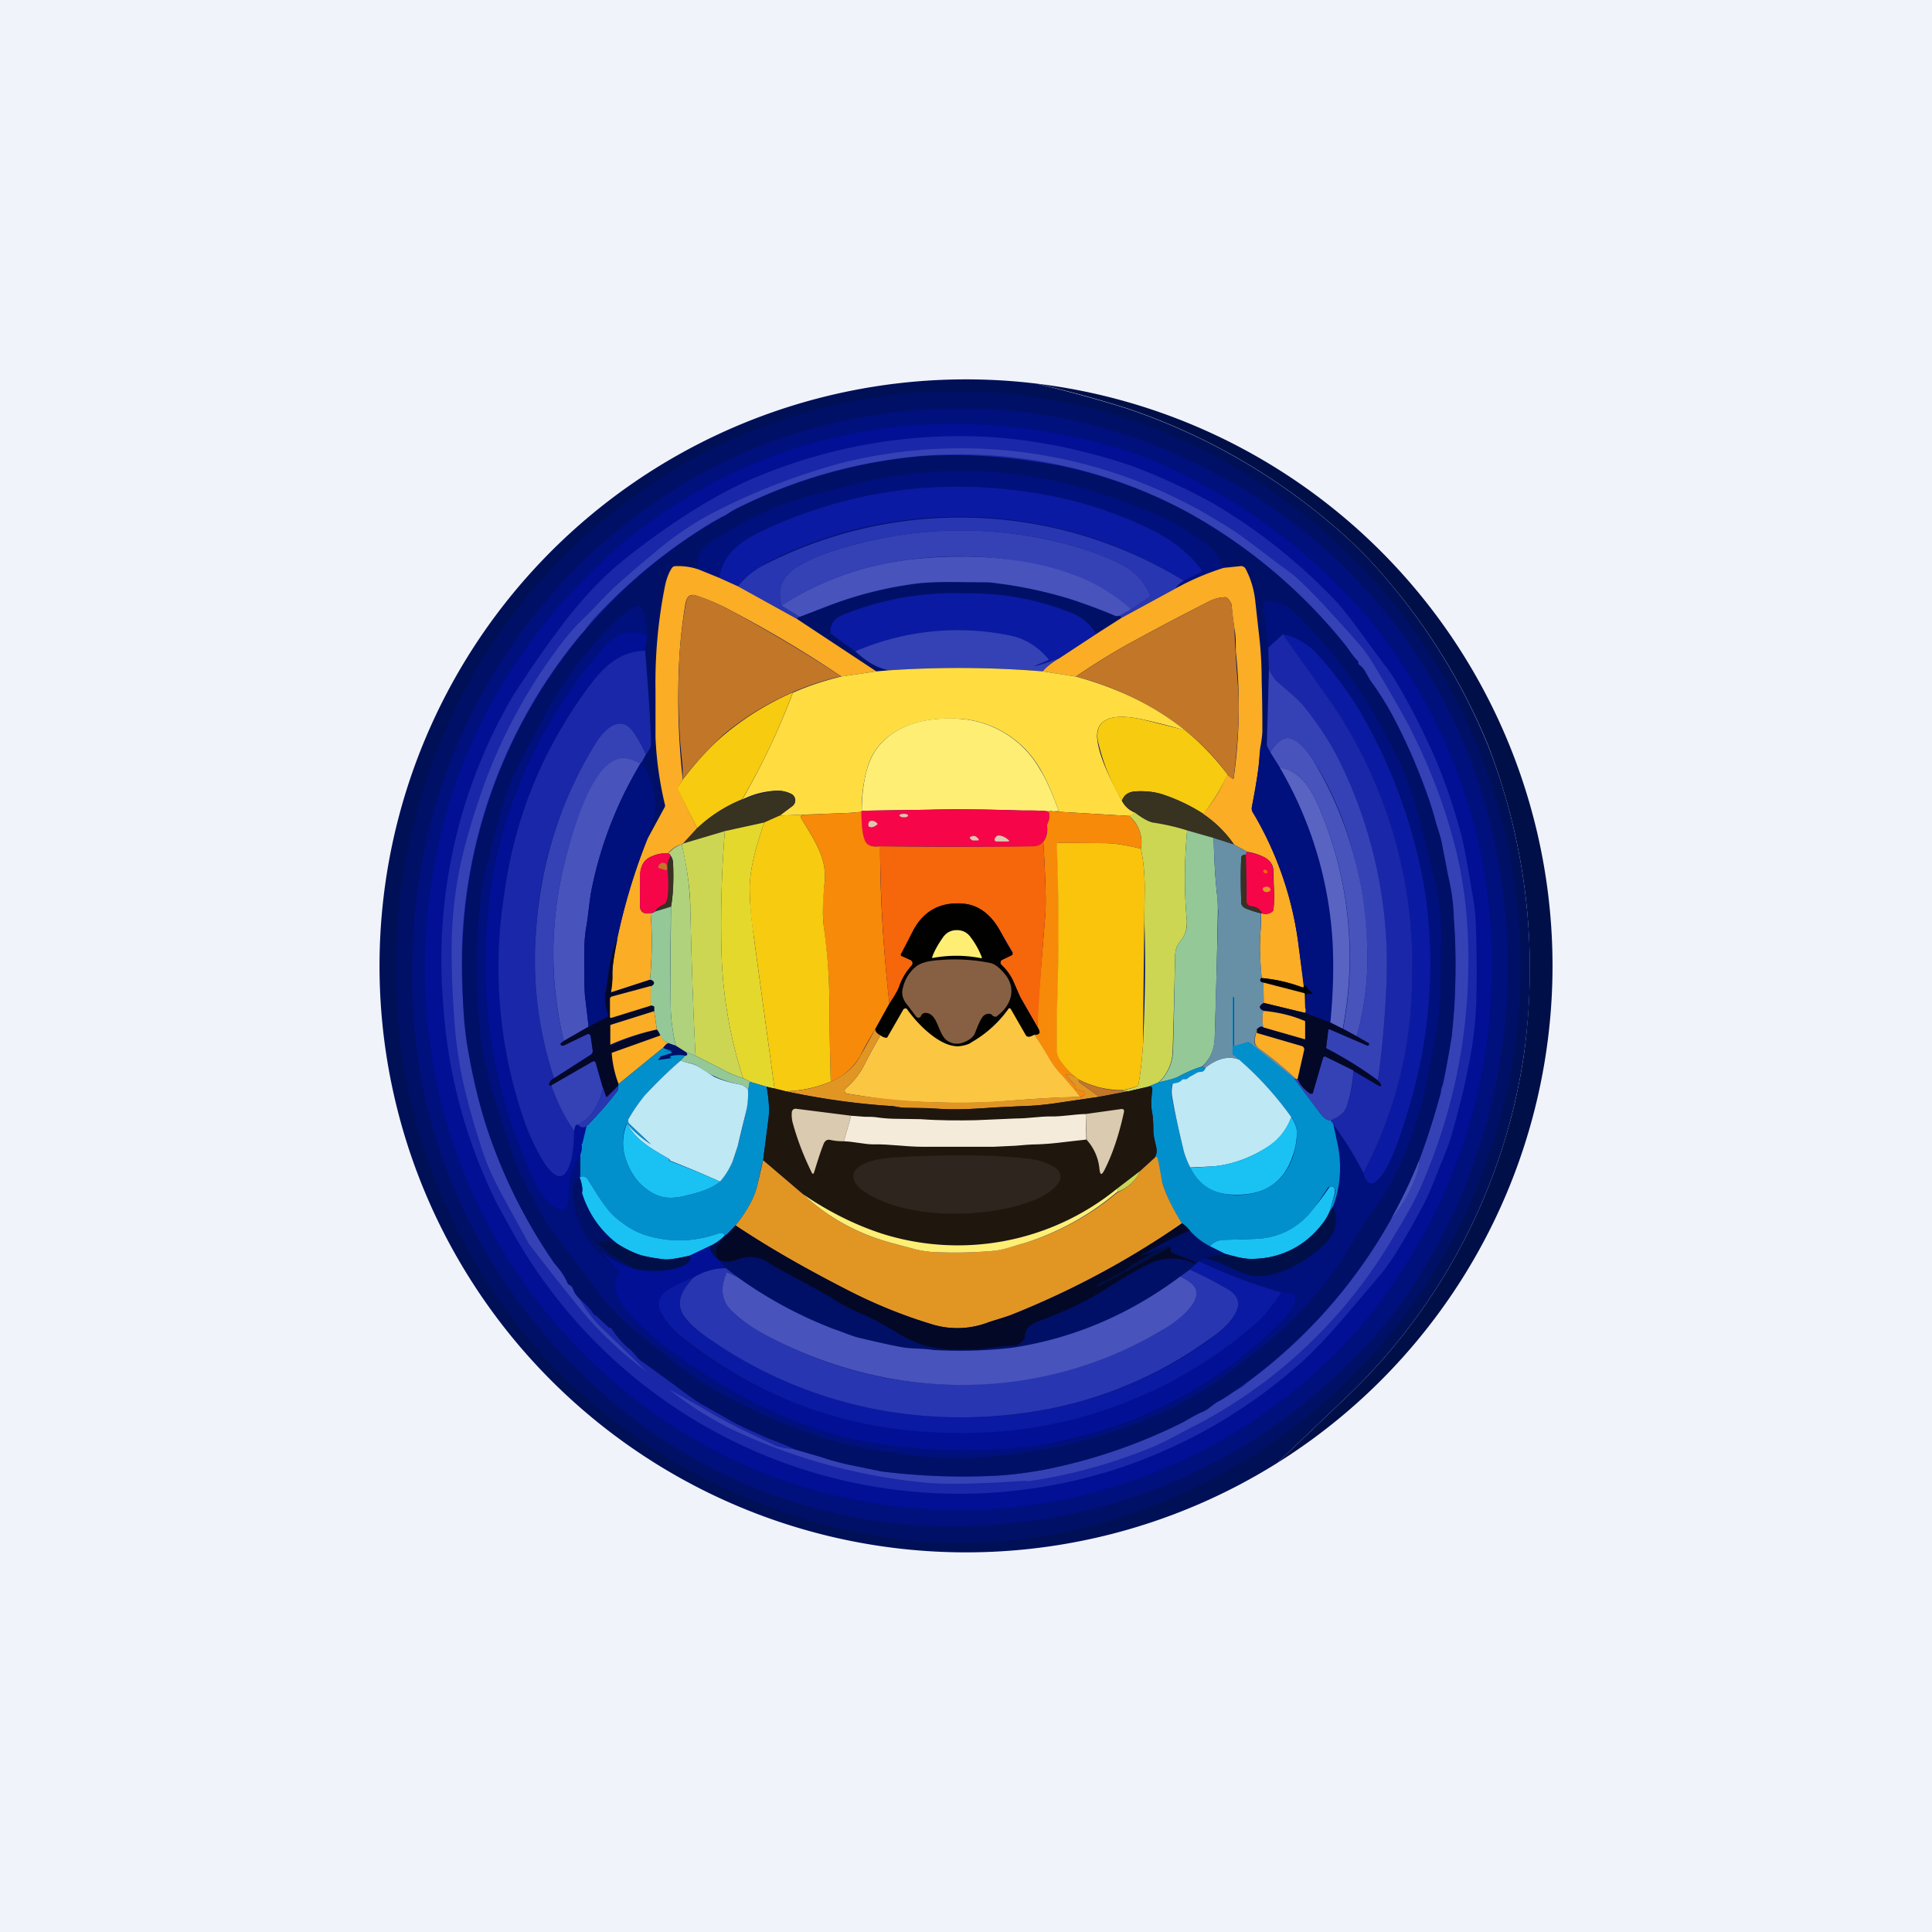 <!-- by TradingView --><svg width="56" height="56" viewBox="0 0 56 56" xmlns="http://www.w3.org/2000/svg"><path fill="#F0F3FA" d="M0 0h56v56H0z"/><path d="M30.05 11.12c1.02.25 1.88.49 2.58.71a18.03 18.03 0 0 1 6.78 4.1 17.76 17.76 0 0 1 3.73 5.7 17.9 17.9 0 0 1 1.04 8.88 17.17 17.17 0 0 1-5.23 10.06l-1.92 1.83a17 17 0 1 1-6.98-31.28Z" fill="#001057"/><path d="m37.03 42.4 1.92-1.83a17.17 17.17 0 0 0 5.23-10.06c.4-3.05.06-6.01-1.04-8.89a17.76 17.76 0 0 0-3.74-5.7 18.03 18.03 0 0 0-6.78-4.1 35.8 35.8 0 0 0-2.57-.7 17 17 0 0 1 6.98 31.28Z" fill="#000F47"/><path d="M14.47 37.7a16.95 16.95 0 0 1-2.12-15.05 16.16 16.16 0 0 1 3.63-6.15 16.08 16.08 0 0 1 10.75-5.13c4.1-.2 7.78.97 11.03 3.52a16.23 16.23 0 0 1 4.76 6.04 16.89 16.89 0 0 1-3.47 19.1 16.64 16.64 0 0 1-6.75 4 14.8 14.8 0 0 1-8.15.22 17.02 17.02 0 0 1-7.13-3.7c-.92-.8-1.77-1.75-2.55-2.85Z" fill="#001067"/><path d="M38.96 39.65a15.99 15.99 0 0 1-10.24 4.55A15.2 15.2 0 0 1 17.05 40a15.99 15.99 0 0 1-4.77-8.35 17.32 17.32 0 0 1-.31-4.27 16.29 16.29 0 0 1 7.99-13.45 15.47 15.47 0 0 1 7.16-2.07c2.77-.13 5.39.45 7.87 1.74a15.69 15.69 0 0 1 7.54 8.17 17.17 17.17 0 0 1 1.04 8.39c-.33 2.6-1.22 5-2.67 7.2a13.8 13.8 0 0 1-1.94 2.3Z" fill="#00107D"/><path d="M38.97 38.97a15.56 15.56 0 0 1-9.66 4.73c-2.45.23-4.82-.1-7.12-.97a15.77 15.77 0 0 1-9.53-11.3c-.58-2.84-.43-5.66.45-8.45a15.98 15.98 0 0 1 3.92-6.3 14.84 14.84 0 0 1 8.7-4.28 16.5 16.5 0 0 1 7.3.79 16.77 16.77 0 0 1 6.64 4.74 15.74 15.74 0 0 1 3.56 10.69 16.05 16.05 0 0 1-4.26 10.35Z" fill="#011095"/><path d="M40.16 19.3c.15.21.28.4.39.6.35.6.69 1.27 1.02 2.01A16 16 0 0 1 42.3 24c.18.62.27 1.32.4 2.03.04.24.07.51.08.82.04 1.27.03 2.21-.03 2.83-.07.78-.28 1.82-.64 3.1-.07.26-.18.57-.33.92-.18.45-.32.83-.51 1.2-.46.87-.83 1.48-1.1 1.85-.1.14-.5.6-1.18 1.4-.44.52-.83.93-1.17 1.25a15.05 15.05 0 0 1-5.46 3.18 14.84 14.84 0 0 1-17.56-6.97l-.41-.75a15.23 15.23 0 0 1-1.55-5.84 15.15 15.15 0 0 1 2.01-8.82c.52-.81 1.02-1.53 1.5-2.16.59-.76 1.2-1.4 1.84-1.9.76-.6 1.55-1.15 2.37-1.63.53-.3 1.04-.56 1.53-.75a15.26 15.26 0 0 1 6.5-1.1c1.37.08 2.8.36 4.26.86a18.27 18.27 0 0 1 2.26 1.04c1.34.78 2.54 1.74 3.61 2.86.18.19.52.63 1.01 1.31l.42.57Z" fill="#1927A8"/><path d="M29.1 42.96c-.9.05-1.6.06-2.11.03a16.84 16.84 0 0 1-5.8-1.57 10 10 0 0 1-1.76-1.12h.02l1.06.6c.63.38 1.25.66 1.92.98.1.05.3.1.6.13l.76.22c.29.1.55.16.78.21l.98.21a19.1 19.1 0 0 0 3.4.12c.45-.03.87-.09 1.26-.16a15.76 15.76 0 0 0 4.1-1.4c.2-.12.39-.22.55-.29.2-.08.32-.25.52-.34a2 2 0 0 0 .26-.15c.14-.1.23-.15.27-.17a.8.8 0 0 0 .22-.16l.23-.18a14.83 14.83 0 0 0 3.98-4.61c.33-.38.57-.82.74-1.32.03-.07.05-.2.06-.37a20.76 20.76 0 0 0 .72-2.33 25.87 25.87 0 0 0 .25-1.61l.04-.36a20.03 20.03 0 0 0-.06-3.2c0-.16-.05-.4-.11-.71l-.18-.92c-.05-.29-.16-.54-.23-.81-.05-.2-.1-.41-.18-.61-.3-.85-.66-1.65-1.07-2.41a7.8 7.8 0 0 0-.59-.92 3.29 3.29 0 0 1-.14-.24.61.61 0 0 0-.18-.22.08.08 0 0 1-.04-.07l-.01-.05c-.07-.06-.18-.2-.33-.42A15.45 15.45 0 0 0 34.7 15a13.84 13.84 0 0 0-7.95-1.79 14.77 14.77 0 0 0-5.43 1.54c-.15.08-.25.17-.39.23l-.3.16c-1.2.73-2.28 1.6-3.24 2.6a3.88 3.88 0 0 0-.48.58l-.06.05A14.88 14.88 0 0 0 13.42 29a15.44 15.44 0 0 0 2.63 7.6l.2.24c.07.1.14.22.2.35a.1.1 0 0 0 .06.06c.04.02.07.05.09.1l.06.13.15.18c.16.3.35.54.55.75l1.4 1.36c-.71-.53-1.33-1.1-1.85-1.72-.44-.53-.97-1.2-1.58-2l-.66-1.2c-.28-.5-.47-.91-.6-1.24-.23-.67-.45-1.4-.64-2.21-.11-.51-.2-1.07-.25-1.69-.06-.77-.09-1.49-.09-2.15 0-.93.1-1.84.31-2.73.14-.6.35-1.28.62-2.05a15.46 15.46 0 0 1 2.12-3.95c.24-.33.48-.62.73-.86.35-.33.64-.68 1.06-1.06.35-.31.77-.67 1.27-1.08.46-.37.92-.67 1.38-.92 1.26-.66 2.42-1.1 3.77-1.48a14.25 14.25 0 0 1 11 1.7c.67.38 1.27.91 1.96 1.4.2.14.44.36.73.66.36.37.8.85 1.32 1.44.17.19.3.38.42.57.57.95.94 1.6 1.12 1.96.5.99.91 2.03 1.21 3.13.32 1.16.47 2.4.45 3.71-.02 2.27-.5 4.43-1.42 6.5-.22.47-.47.89-.78 1.4a14.32 14.32 0 0 1-5.6 5.36c-.43.21-.8.44-1.3.66a15.13 15.13 0 0 1-3.69 1.02v-.02h-.01l-.67.04Z" fill="#3542B6"/><path d="M41.14 33.62a14.83 14.83 0 0 1-5.76 6.97c-.2.08-.32.25-.52.33-.16.07-.34.17-.54.29a15.76 15.76 0 0 1-4.1 1.4c-.4.07-.82.13-1.27.16a19.1 19.1 0 0 1-3.4-.12l-.98-.2a7.64 7.64 0 0 1-.78-.22l-.76-.22a5.86 5.86 0 0 0-.41-.18l-.41-.16-.6-.27a6.8 6.8 0 0 1-.57-.3l-.58-.33c-.2-.1-.38-.23-.57-.37a133.13 133.13 0 0 0-1.23-.9.66.66 0 0 1-.2-.17 1.6 1.6 0 0 0-.18-.2 2.34 2.34 0 0 1-.55-.62l-.02-.02h-.05l-.4-.37v.01a.02.02 0 0 1-.02 0 2.73 2.73 0 0 0-.43-.47 1.1 1.1 0 0 1-.15-.18l-.06-.14a.18.18 0 0 0-.1-.1.1.1 0 0 1-.05-.05 1.53 1.53 0 0 0-.2-.35l-.2-.25a15.29 15.29 0 0 1-1.88-3.72c-.25-.73-.45-1.54-.61-2.46-.07-.41-.12-.88-.14-1.41a24 24 0 0 1-.02-1.43 14.88 14.88 0 0 1 7.52-12.58c.14-.06.24-.15.4-.23a14.77 14.77 0 0 1 5.42-1.54 15.03 15.03 0 0 1 3 .12l.48.07.47.08c1.46.31 2.8.82 4 1.51a15.45 15.45 0 0 1 4.34 3.74c.15.22.26.36.33.42l.01.05c0 .03.01.05.04.07.06.04.12.1.18.22l.14.24c.21.28.4.59.59.92a16.88 16.88 0 0 1 1.26 3.02c.06.27.17.52.22.8l.18.93a5.61 5.61 0 0 1 .16 1.18l.03.47a20 20 0 0 1-.09 2.98 25.87 25.87 0 0 1-.27 1.43c-.02.02-.04.06-.04.1l-.01.11c-.18.66-.38 1.3-.62 1.94Z" fill="#001067"/><path d="M35.47 16.46a7.7 7.7 0 0 0-1.4.6c.06-.1.15-.18.25-.23l.5-.25c.03-.01.03-.03.02-.05-.36-.47-.8-.83-1.32-1.1-1.1-.56-2.26-.94-3.51-1.14a13.32 13.32 0 0 0-7.84 1.06c-.63.29-1.2.65-1.32 1.4l-.6-.24c-.17-.6.37-.82.79-1.07a8.8 8.8 0 0 1 2.42-1.07 92.2 92.2 0 0 0 1.43-.37 12.84 12.84 0 0 1 6.34.1c.84.23 1.67.53 2.49.9.27.12.65.35 1.12.67.3.2.52.47.63.79Z" fill="#00107D"/><path d="M34.32 16.83a12.41 12.41 0 0 0-10.6-1.16c-.65.23-1.2.48-1.68.75a2.5 2.5 0 0 0-.66.57l-.53-.24c.11-.75.7-1.11 1.32-1.4 2.5-1.15 5.11-1.5 7.84-1.06 1.25.2 2.42.58 3.51 1.14.52.27.96.63 1.32 1.1.01.02.01.04-.01.05l-.51.25Z" fill="#0B1AA3"/><path d="M34.32 16.83a.65.65 0 0 0-.25.23l-1.58.86v-.04c0-.01 0-.02-.02-.03h-.03l.34-.2.54-.35c.02-.01.03-.03.01-.06-.17-.4-.46-.7-.86-.9a9.35 9.35 0 0 0-2.27-.73 11.91 11.91 0 0 0-6.34.46c-.23.08-.48.2-.75.36-.43.26-.59.64-.46 1.12l.53.33a.12.12 0 0 0-.08.06L21.38 17c.2-.24.42-.43.66-.57a12.41 12.41 0 0 1 12.27.4Z" fill="#2836B1"/><path d="M32.78 17.66a5.32 5.32 0 0 0-1.69-1.01 10.65 10.65 0 0 0-4.79-.42 8.7 8.7 0 0 0-3.65 1.32c-.13-.48.03-.86.46-1.12.27-.16.52-.28.75-.36a11.9 11.9 0 0 1 6.34-.46c.83.16 1.58.4 2.27.73.4.2.69.5.86.9.02.03.01.05-.01.06l-.54.36Z" fill="#3542B6"/><path d="m32.78 17.66-.34.19a.19.19 0 0 1-.14-.01c-.4-.17-.83-.33-1.29-.48a12.53 12.53 0 0 0-2.35-.48l-1.14-.01c-.44 0-.82.02-1.13.07a11 11 0 0 0-2.43.64l-.78.3-.53-.33a8.7 8.7 0 0 1 3.65-1.32c1.56-.2 3.34-.11 4.8.42.6.21 1.16.55 1.68 1Z" fill="#4853BC"/><path d="m20.26 16.51.59.24.53.24 1.72.95 2.3 1.52-1.01.15a33.92 33.92 0 0 0-3.22-1.92 6.04 6.04 0 0 0-1-.43c-.16-.05-.26.02-.3.23-.09.53-.15 1.06-.18 1.6a21.43 21.43 0 0 0 .1 3.5l-.13.23a.08.08 0 0 0 0 .07l.55 1.12-.41.44c-.02 0-.03 0-.04.02a.83.83 0 0 0-.4.27c-.15-.01-.31.01-.46.08a.5.5 0 0 0-.26.21.7.7 0 0 0-.08.34l-.01.88c0 .18.1.25.31.22a12 12 0 0 1-.02 1.93l-1.11.36h-.02l-.01-.02c.04-.17.05-.35.05-.53 0-.18.04-.52.14-1 .21-.99.5-1.96.88-2.9l.5-.92a.11.11 0 0 0 0-.08 10.3 10.3 0 0 1-.27-1.93v-1.37a14.24 14.24 0 0 1 .28-3.05c.04-.18.1-.35.19-.49a.13.13 0 0 1 .1-.06c.23-.01.46.02.69.1ZM36.54 21.62c-.02.08-.03.25-.05.52-.01.17-.08.58-.2 1.23-.02.1 0 .15.05.22a9.96 9.96 0 0 1 1.31 3.9 139.68 139.68 0 0 1 .14 1.11c0 .02-.02.03-.04.02a4.34 4.34 0 0 0-1.18-.27c-.05-.5-.06-.92-.04-1.25.02-.27.03-.48.02-.63h.03c.11.04.2.02.29-.04a.1.1 0 0 0 .04-.07c.05-.37 0-.74 0-1.12 0-.17-.1-.3-.26-.39a1.65 1.65 0 0 0-.5-.16l-.38-.21a3.36 3.36 0 0 0-.9-.89c.3-.35.53-.73.7-1.14l.15.12c.02.01.04 0 .04-.02a14.85 14.85 0 0 0 .06-3.67c0-.26 0-.48-.04-.66a9.1 9.1 0 0 1-.08-.66c0-.07-.05-.14-.12-.22a.1.1 0 0 0-.08-.03c-.17.01-.3.05-.41.1-.63.32-1.4.72-2.28 1.2-.45.24-1 .58-1.63 1l-.96-.15c.13-.15.29-.27.48-.38l1.07-.7.72-.46 1.58-.86c.45-.25.92-.45 1.4-.6l.48-.05a.15.15 0 0 1 .15.07c.15.28.24.58.28.9l.13 1.17c.04.37.06.76.06 1.17.02.67.02 1.15.02 1.45 0 .12-.02.27-.05.45Z" fill="#FAAD25"/><path d="m31.77 18.37-1.07.71a5.49 5.49 0 0 1-.72.23l.39-.17c.03 0 .03-.03 0-.05-.32-.37-.7-.6-1.14-.68a7.5 7.5 0 0 0-4.44.47l-.68-.49a.09.09 0 0 1-.04-.07c0-.24.12-.4.37-.5a8.5 8.5 0 0 1 3.58-.62 7.83 7.83 0 0 1 2.92.52c.37.12.64.34.83.65Z" fill="#0B1AA3"/><path d="M24.39 19.6a8.27 8.27 0 0 0-3.4 1.68c-.37.33-.77.76-1.2 1.3 0-.17 0-.35-.02-.51l-.05-.5c-.06-.83-.07-1.65-.03-2.48.03-.54.09-1.07.19-1.6.03-.2.13-.28.3-.23.32.1.65.25.99.43a42.18 42.18 0 0 1 3.22 1.92ZM35.58 22.45a6.56 6.56 0 0 0-1.23-1.28 8.56 8.56 0 0 0-3.17-1.56c.64-.42 1.18-.76 1.63-1 .89-.48 1.65-.88 2.28-1.2.1-.05.24-.09.41-.1a.1.1 0 0 1 .08.03c.07.08.12.15.12.22l.08.66a36.52 36.52 0 0 0 .1 1.62c.06.7.01 1.6-.12 2.7 0 .04-.02.04-.04.03a.5.5 0 0 1-.14-.12Z" fill="#C27628"/><path d="M18.76 18.44c-.43-.2-.83-.13-1.2.23a14.12 14.12 0 0 0-3.08 5.72 14.74 14.74 0 0 0 1.1 10.05c.1.18.45.66.72.62a.18.18 0 0 0 .15-.16l.05-.38h.1c.08.85.4 1.58 1.1 2.08l.26.27.01.01a.05.05 0 0 1 0 .04l-.01.01c-.34.28.01.86.22 1.09.4.45.81.82 1.23 1.12a16.23 16.23 0 0 0 5.24 2.57 16.43 16.43 0 0 0 6.17.07c2.35-.5 4.4-1.6 6.15-3.28.2-.19.56-.56.6-.86a.15.15 0 0 0-.12-.16.88.88 0 0 0-.31-.02 15.1 15.1 0 0 1-2.38-.9l.14-.1c.27.07.53.17.78.29.3.13.5.21.64.23.7.08 1.53-.41 2.03-.87.36-.33.46-.71.29-1.14.22-.6.26-1.22.12-1.86l-.1-.46c.33.43.61.87.86 1.34.02.12.06.21.12.27a.16.16 0 0 0 .21 0c.13-.1.22-.2.3-.34.28-.5.4-.92.62-1.59a14.44 14.44 0 0 0 .2-8.06c-.35-1.3-.88-2.54-1.58-3.7a9.97 9.97 0 0 0-1.18-1.58 1.9 1.9 0 0 0-1.03-.61l-.42.38-.14-1.22a.1.1 0 0 1 .06-.1.1.1 0 0 1 .03-.01c.5-.02.73.22 1.1.61a13.33 13.33 0 0 1 2.42 3.4c.26.47.43.83.53 1.1.34.9.46 1.5.79 2.8.17.68.24 1.3.22 2.07l-.02 1.15c0 .43-.03.82-.09 1.15-.07.46-.18 1.02-.31 1.68a11.05 11.05 0 0 1-1.08 3c-.22.41-.55.76-.79 1.16-.29.49-.56.97-.91 1.43a11.41 11.41 0 0 1-2.51 2.46 10.48 10.48 0 0 1-3 1.77c-.93.36-1.79.6-2.57.76-.76.15-1.61.25-2.55.3-.44.01-1.01-.02-1.7-.11-.72-.1-1.33-.2-1.84-.33a13.75 13.75 0 0 1-2.5-.93c-.52-.27-1.29-.62-1.85-1.04-.28-.2-.75-.56-1.41-1.1-.51-.4-1-.87-1.4-1.44-.37-.51-.79-1.07-1.26-1.66-.13-.17-.43-.71-.89-1.63-.17-.33-.42-1.08-.77-2.24-.28-.9-.44-1.87-.49-2.89-.04-.97-.01-1.9.1-2.83.04-.34.1-.69.2-1.06.25-1 .44-1.69.57-2.06.23-.66.64-1.33 1.02-2.08a11.1 11.1 0 0 1 2.18-2.92 2.32 2.32 0 0 1 .56-.39.13.13 0 0 1 .1.03l.03.04c.12.26.18.52.17.8Z" fill="#00107D"/><path d="m18.76 18.44-.07.42c-.75.02-1.21.5-1.63 1.05a12.81 12.81 0 0 0-2.44 5.97 13.6 13.6 0 0 0 .6 6.68c.08.23.83 2.1 1.21 1.37.18-.32.21-.79.2-1.15.03-.14.07-.2.13-.18.05.08.13.1.24.05l-.11.5h-.02a.9.9 0 0 1-.01.2l-.05.13c-.2.3-.3.65-.31 1.04l-.05.38a.18.18 0 0 1-.15.16c-.27.04-.61-.44-.72-.62a14.74 14.74 0 0 1-1.09-10.05 14.12 14.12 0 0 1 3.08-5.72c.36-.36.76-.44 1.19-.23Z" fill="#011095"/><path d="M39.52 34c.9-1.7 1.37-3.55 1.41-5.57.07-3.05-.76-5.8-2.47-8.25l-1.28-1.8c.39.08.73.28 1.03.61.47.52.86 1.05 1.18 1.58a15.14 15.14 0 0 1 1.93 5.37c.3 2.17.11 4.3-.55 6.4-.21.66-.34 1.08-.62 1.58-.08.13-.17.25-.3.35a.16.16 0 0 1-.2-.01.48.48 0 0 1-.13-.27Z" fill="#0B1AA3"/><path d="M30.7 19.08c-.2.1-.35.23-.48.38a30.13 30.13 0 0 0-4.46-.03c-.4-.09-.65-.27-.97-.55a7.5 7.5 0 0 1 4.44-.47c.44.08.82.3 1.15.68.02.02.02.04-.01.05l-.4.17h.01c.23-.05.47-.13.72-.23Z" fill="#3542B6"/><path d="m37.18 18.38 1.28 1.8a13.51 13.51 0 0 1 2.47 8.25A12.19 12.19 0 0 1 39.52 34a10.06 10.06 0 0 0-.96-1.52c.25-.1.4-.22.46-.39.12-.33.2-.68.21-1.05l.69.41c.11.07.14.05.07-.07l-.05-.06c.12-.86.2-1.73.24-2.6.11-2.35-.34-4.56-1.35-6.64a8.27 8.27 0 0 0-1.04-1.6c-.22-.26-.5-.48-.77-.7a1.55 1.55 0 0 1-.24-.36l-.02-.65.42-.38ZM18.7 18.86c.1 1.22.16 2.13.17 2.71 0 .08-.05.18-.15.3-.1-.23-.22-.45-.36-.65-.42-.59-.9.02-1.13.38a11.68 11.68 0 0 0-1.7 5.51 10.8 10.8 0 0 0 .53 4.14.26.26 0 0 0-.14.15c-.01.04 0 .06.06.06.16.47.38.9.66 1.32 0 .36-.03.83-.2 1.15-.4.72-1.14-1.14-1.22-1.37a13.6 13.6 0 0 1-.6-6.68c.3-2.18 1.11-4.17 2.44-5.97.42-.56.88-1.03 1.63-1.05Z" fill="#1927A8"/><path d="m30.22 19.46.96.15c1.22.33 2.27.84 3.17 1.56-.4-.12-.8-.22-1.2-.31-.53-.12-1.46-.23-1.34.61.08.57.45 1.26.71 1.74.08.15.2.27.37.34-.04.06-.1.1-.16.1l-2.2-.13.12-.01c.03 0 .03-.02.02-.05-.18-.5-.35-.88-.51-1.15a2.9 2.9 0 0 0-2.61-1.48c-1-.02-2.05.35-2.39 1.36-.12.4-.19.83-.18 1.3v.04l-.32.03-2.06.08.36-.27a.21.21 0 0 0 .09-.2.21.21 0 0 0-.12-.16.9.9 0 0 0-.46-.09c-.33.02-.65.1-.96.26.58-1 1.07-2.03 1.47-3.1.4-.18.87-.34 1.4-.47l1.02-.15.36-.03c1.49-.1 2.98-.09 4.46.03Z" fill="#FFDD41"/><path d="M36.78 19.41c.1.19.18.3.24.35.26.23.55.45.77.71.42.52.77 1.05 1.04 1.6a13.38 13.38 0 0 1 1.35 6.63c-.04.88-.12 1.75-.24 2.61-.46-.34-.95-.64-1.47-.91-.03-.01-.03-.03-.03-.05l.06-.48c0-.04.02-.05.05-.03l1.08.47h.03l.02-.03v-.03l-.35-.21c.22-.83.33-1.66.3-2.51-.05-1.9-.55-3.9-1.57-5.5-.16-.25-.54-.78-.89-.6a1 1 0 0 0-.35.38l-.1-.2.06-2.2Z" fill="#3542B6"/><path d="M22.98 20.07c-.4 1.08-.89 2.11-1.47 3.1-.49.2-.92.48-1.3.84l-.56-1.12a.08.08 0 0 1 0-.07l.15-.24c.42-.54.82-.97 1.2-1.29a8.27 8.27 0 0 1 1.98-1.22Z" fill="#F7CB0F"/><path d="m18.72 21.87-.12.22-.03.04c-.18-.1-.34-.15-.46-.16-1.04-.07-1.7 2.8-1.85 3.5-.32 1.57-.3 3.14.08 4.7-.07.05-.1.08-.1.1l.02.01.03.02h.06l.67-.33a.07.07 0 0 1 .06 0 .06.06 0 0 1 .04.05l.06.42c0 .06-.01.1-.06.13l-1.06.68a10.8 10.8 0 0 1-.53-4.14c.12-2.03.7-3.87 1.7-5.51.22-.36.71-.97 1.13-.38.14.2.26.42.36.65Z" fill="#3542B6"/><path d="M34.35 21.17c.46.37.87.8 1.23 1.28-.18.4-.42.79-.7 1.14a5.14 5.14 0 0 0-1.2-.57c-.23-.07-.5-.1-.79-.08-.19.02-.31.1-.37.27a5.95 5.95 0 0 1-.7-1.74c-.13-.84.8-.73 1.32-.61l1.2.3Z" fill="#F7CB0F"/><path d="M30.52 23.52a.2.2 0 0 0-.13 0c-.3-.04-.65-.02-.88-.03-.96-.03-1.81-.04-2.56-.02l-1.97.03c0-.48.06-.92.18-1.3.34-1.02 1.39-1.4 2.39-1.37a2.9 2.9 0 0 1 2.6 1.48c.17.27.34.66.52 1.15.01.03 0 .04-.02.05l-.13.01Z" fill="#FEEF74"/><path d="m39.33 30.04-.4-.22a11 11 0 0 0-.71-6.45c-.23-.52-.53-1.03-1.13-1.13l-.27-.43a1 1 0 0 1 .35-.38c.35-.18.73.35.89.6a10.97 10.97 0 0 1 1.57 5.5c.03.85-.08 1.68-.3 2.5ZM18.57 22.13a11.47 11.47 0 0 0-1.43 3.69c-.06.34-.1.77-.15 1.07-.08.45-.05.96-.05 1.5 0 .22 0 .45.04.67l.08.7-.72.41c-.37-1.56-.4-3.13-.08-4.7.15-.7.8-3.57 1.85-3.5.12.01.28.06.46.16Z" fill="#4853BC"/><path d="m36.71 21.62.11.19.27.43a11.3 11.3 0 0 1 1.54 5.16c.03.68 0 1.43-.07 2.24l-.73-.28a.2.2 0 0 0 0-.15l.02-.34c0-.03.01-.05.04-.06a.3.3 0 0 1 .12 0c.04 0 .04 0 .02-.03a1.77 1.77 0 0 1-.2-.21h-.03l-.15-1.09a9.96 9.96 0 0 0-1.31-3.89c-.05-.07-.07-.13-.05-.22a14.46 14.46 0 0 0 .25-1.75.3.3 0 0 1 .17 0Z" fill="#00107D"/><path d="m38.92 29.82-.36-.18c.08-.81.1-1.56.07-2.24a11.3 11.3 0 0 0-1.54-5.16c.6.1.9.61 1.13 1.13a11 11 0 0 1 .7 6.45Z" fill="#5863C2"/><path d="M18.77 24.3a18.1 18.1 0 0 0-.88 2.91c-.24.55-.25 1.04-.34 1.58-.03.16 0 .36.08.62 0 .02 0 .04-.02.06l-.55.28-.08-.69a5.1 5.1 0 0 1-.04-.68c0-.53-.03-1.04.05-1.49.06-.3.09-.73.15-1.07.26-1.32.74-2.55 1.43-3.7l.03-.03c.24.38.4.83.39 1.27-.01.3-.14.64-.22.95Z" fill="#00107D"/><path d="m22.6 23.64-.45.2-1.14.25-1.21.36.4-.44a4.13 4.13 0 0 1 2.27-1.09.9.9 0 0 1 .46.09.21.21 0 0 1 .03.36l-.36.27ZM34.87 23.6c.34.22.64.51.9.88l-.59-.19-.77-.22c-.31-.1-.63-.17-.94-.21a1.4 1.4 0 0 1-.58-.31.7.7 0 0 1-.37-.34c.06-.16.18-.25.37-.27.3-.02.56.01.79.08.42.14.82.33 1.2.57Z" fill="#383220"/><path d="M30.39 23.52c.04.09.04.2-.02.34a.16.16 0 0 0-.02.08.66.66 0 0 1-.11.46.38.38 0 0 1-.28.14c-1.12.01-2.6 0-4.45-.01-.24.03-.4-.03-.45-.17-.06-.16-.1-.44-.09-.83v-.03l1.98-.03c.75-.02 1.6-.01 2.56.02.23.01.58-.01.88.03Z" fill="#F70549"/><path d="m30.52 23.52 2.21.13c.29.26.4.58.34.95-.41-.1-.76-.16-1.06-.16l-1.33-.01c-.03 0-.04.02-.04.05a63.72 63.72 0 0 1 0 4.94v.98c0 .13.03.24.1.34.11.18.27.34.44.48a.66.66 0 0 0-.26-.08c-.04 0-.04.01 0 .06l.26.28v.04c-.01.03 0 .05.05.06.27.07.3.14.09.22-.2-.24-.38-.46-.58-.67a2.84 2.84 0 0 1-.37-.51l-.39-.63c.05 0 .09 0 .12-.02s.04-.04.03-.07a.36.36 0 0 0-.06-.13c0-.35.03-.7.05-1.05l.17-2.1c.04-.36.02-1.1-.05-2.22.1-.13.13-.29.11-.46 0-.03 0-.05.02-.08.06-.14.06-.25.02-.34a.2.2 0 0 1 .13 0ZM24.97 23.53c0 .4.03.67.1.83.05.14.2.2.44.17 0 1.54.1 3.05.27 4.56l-.41.74c-.15.25-.3.5-.43.77-.2.34-.48.6-.86.75-.02-.8-.04-1.6-.04-2.41-.01-.79-.08-1.43-.17-2.14a5.6 5.6 0 0 1 .03-1.2c.08-.7-.29-1.26-.66-1.85-.05-.08-.03-.12.07-.13l1.35-.06.31-.03Z" fill="#F78A08"/><path d="m24.66 23.56-1.35.06c-.1 0-.12.05-.07.13.37.6.74 1.15.66 1.84-.05.53-.06.93-.03 1.2.1.72.16 1.36.17 2.15 0 .8.02 1.6.04 2.41-.4.17-.85.27-1.31.28l-.32-.08-.6-4.4a8.78 8.78 0 0 1-.12-1.47c.03-.64.2-1.17.42-1.84l.45-.2 2.06-.08Z" fill="#F7CB0F"/><path d="M34.41 24.07c-.08.87-.09 1.74-.01 2.6.01.22-.03.4-.15.56-.08.1-.12.17-.14.22a.81.81 0 0 0-.05.26 244 244 0 0 1-.07 2.78 1.3 1.3 0 0 1-.4.88l-.31.13-.57.13-.5-.04c.26.03.51 0 .75-.11a.08.08 0 0 0 .04-.06c.06-.32.1-.7.13-1.12.06-1.27.08-2.48.04-3.61l.01-.94c0-.39-.03-.77-.11-1.15a.99.99 0 0 0-.34-.95.26.26 0 0 0 .16-.1c.25.19.44.29.58.3.31.05.63.12.94.22Z" fill="#CCD652"/><path d="M26.2 23.69c.07 0 .12-.02.12-.05 0-.03-.05-.05-.12-.05-.07 0-.13.02-.13.04 0 .03.06.06.13.06ZM25.41 23.91c-.07.06-.14.08-.2.06-.03-.01-.04-.03-.04-.06 0-.08.04-.12.1-.12.05 0 .1.02.15.07a.03.03 0 0 1 0 .05Z" fill="#D9CAB0"/><path d="M22.15 23.84c-.22.67-.39 1.2-.42 1.84-.01.31.03.8.12 1.48l.6 4.4-.23-.06-.44-.13-.24-.12a13 13 0 0 1-.63-3.75 33.7 33.7 0 0 1 .1-3.41l1.14-.25Z" fill="#E5D82C"/><path d="M35.18 24.29c.01.57.04 1.13.1 1.67.02.16.02.3.02.46-.02 1.2-.05 2.42-.09 3.62 0 .39-.14.68-.38.88-.15.04-.38.13-.68.29-.09.05-.28.1-.55.16.25-.25.38-.55.4-.88a244 244 0 0 0 .06-2.78c0-.09.02-.17.05-.26.02-.05.06-.12.14-.22a.79.79 0 0 0 .15-.56c-.08-.86-.07-1.73.01-2.6l.77.22Z" fill="#94C896"/><path d="M21.01 24.09a33.7 33.7 0 0 0-.1 3.4 13 13 0 0 0 .63 3.76 2.62 2.62 0 0 1-.48-.19 2059.58 2059.58 0 0 1-.9-.46c-.06-1.11-.11-2.52-.15-4.23 0-.6-.1-1.23-.25-1.9l.04-.02 1.21-.36Z" fill="#CCD652"/><path d="M28.83 24.32c.03-.08.08-.11.15-.1.1.02.18.06.24.12.05.03.04.05-.02.05h-.32a.06.06 0 0 1-.04-.02.06.06 0 0 1-.01-.05ZM28.35 24.36h-.16c-.12-.07-.1-.11.03-.13.05 0 .1.03.14.09.02.02.01.03-.01.04Z" fill="#D9CAB0"/><path d="m35.77 24.48.38.21c-.02.02-.03.05-.04.09-.08 0-.13.02-.13.08-.02.26-.02.7 0 1.3 0 .08.05.14.15.18.2.08.35.12.42.13 0 .15 0 .36-.02.63-.02.33 0 .75.04 1.25-.03 0-.04.03-.04.06 0 .02 0 .03.03.05l.06.02.01.6c-.14.07-.15.15 0 .22-.05.15-.05.31 0 .48-.07-.04-.13-.02-.2.06l-.05.2a.33.33 0 0 0 0 .23c.03.04.08.1.15.15.36.26.7.54 1.02.84l-.03.01-1.3-1.04a.08.08 0 0 0-.07-.01l-.34.1c-.03.01-.04 0-.04-.03v-1.38h-.04v1.6a.07.07 0 0 0 .03.07c.08.04.12.09.14.13-.3-.11-.62-.03-.96.24l-.1-.03c.23-.2.36-.5.37-.88l.1-3.62-.03-.46c-.06-.54-.09-1.1-.1-1.67l.59.19Z" fill="#678FA6"/><path d="M30.24 24.4c.07 1.12.09 1.86.05 2.23a123.32 123.32 0 0 0-.22 3.14l-.5-.88-.2-.46a1.48 1.48 0 0 0-.35-.47.09.09 0 0 1-.02-.08.08.08 0 0 1 .05-.06l.27-.13a.06.06 0 0 0 .03-.04.06.06 0 0 0 0-.05A26.4 26.4 0 0 1 29 27c-.25-.46-.62-.79-1.14-.81-.63-.04-1.1.23-1.39.78a103.71 103.71 0 0 1-.35.73l.28.13a.1.1 0 0 1 .05.07.1.1 0 0 1-.02.08c-.18.2-.3.41-.38.65a2.5 2.5 0 0 1-.27.46 41.8 41.8 0 0 1-.27-4.56c1.85.02 3.33.02 4.45 0 .1 0 .2-.04.28-.13Z" fill="#F6660B"/><path d="M33.07 24.6c.08.38.11.76.11 1.15a1467.38 1467.38 0 0 0-.05 4.55c-.03.43-.07.8-.13 1.12 0 .02-.01.04-.04.06-.24.1-.49.14-.75.1a2.64 2.64 0 0 1-.94-.29 2.1 2.1 0 0 1-.54-.55.58.58 0 0 1-.1-.34v-.98a64.04 64.04 0 0 0 0-4.95c0-.02.02-.04.05-.04l1.33.01c.3 0 .65.06 1.06.16Z" fill="#FAC30C"/><path d="M19.76 24.47c.16.67.24 1.3.25 1.9.04 1.7.09 3.12.15 4.23l-.3-.12-.27-.17c-.1-.42-.15-.82-.15-1.2-.01-.8 0-1.74.01-2.83.06-.33.08-.75.06-1.25 0-.1-.03-.18-.07-.22 0-.03-.02-.05-.07-.07.1-.12.23-.21.39-.27Z" fill="#B1D27C"/><path d="M36.15 24.7c.16.02.33.07.5.15.17.09.25.22.25.4 0 .37.06.74.01 1.11a.1.1 0 0 1-.04.07.32.32 0 0 1-.29.05c-.05-.12-.16-.2-.32-.21a.14.14 0 0 1-.13-.14l-.02-1.35c.01-.04.02-.07.04-.09ZM19.37 24.74c.05.02.07.04.07.07a.7.7 0 0 0-.09.26c.02.25.03.5.02.77 0 .11-.02.21-.06.31a.1.1 0 0 1-.05.06.58.58 0 0 0-.27.2.27.27 0 0 1-.13.06c-.2.03-.31-.04-.31-.22v-.88a.7.7 0 0 1 .09-.34.5.5 0 0 1 .26-.21c.15-.07.3-.1.47-.08Z" fill="#F70549"/><path d="m36.11 24.78.02 1.35a.14.14 0 0 0 .13.14c.16.02.27.09.32.2h-.03a3.49 3.49 0 0 1-.42-.13c-.1-.04-.15-.1-.15-.18a13.2 13.2 0 0 1 0-1.3c0-.06.05-.09.13-.08ZM19.44 24.8c.04.05.06.13.07.23.02.5 0 .92-.06 1.25l-.46.14c.07-.1.16-.17.27-.21a.1.1 0 0 0 .05-.06c.04-.1.06-.2.06-.3.01-.27 0-.53-.02-.78a.7.7 0 0 1 .1-.26Z" fill="#383220"/><path d="m19.1 25.16-.02-.01v-.03a.18.18 0 0 1 .08-.1.1.1 0 0 1 .09 0h.02a.1.1 0 0 1 .06.07v.11l-.01.02h-.03l-.2-.06Z" fill="#C27628"/><path d="M36.65 25.3c.03.02.07.02.08 0 .02-.03 0-.06-.03-.08-.03-.02-.07-.01-.08.01-.01.02 0 .06.03.07Z" fill="#F6660B"/><path d="M36.7 25.86c.07 0 .12-.03.13-.07 0-.04-.04-.08-.1-.09-.07 0-.13.02-.13.07 0 .04.04.08.1.09Z" fill="#E19624"/><path d="M30.07 29.77c.03.04.05.09.06.13 0 .03 0 .05-.03.07a.23.23 0 0 1-.12.02c-.13.08-.21.08-.25.01a12.03 12.03 0 0 1-.47-.78h-.02l-.01.02c-.3.4-.65.73-1.07.98a.95.95 0 0 1-.26.1c-.58.14-1.32-.65-1.61-1.07l-.02-.02a.06.06 0 0 0-.08.03l-.46.8c-.01.02-.03.03-.06.02a.38.38 0 0 1-.15-.07c-.1-.05-.15-.11-.15-.18l.41-.74c.15-.23.24-.38.27-.46.08-.24.2-.45.38-.65a.1.1 0 0 0 .02-.08.1.1 0 0 0-.05-.07l-.27-.12a.04.04 0 0 1-.02-.02v-.03l.36-.69c.3-.55.76-.82 1.4-.78.51.02.88.35 1.13.82a26.15 26.15 0 0 0 .35.64.06.06 0 0 1-.03.04l-.27.13a.09.09 0 0 0-.03.14c.15.14.26.3.34.47l.2.46.51.88Z" fill="#010100"/><path d="M19.45 26.28a96.45 96.45 0 0 0-.01 2.83c0 .38.05.78.15 1.2l-.2-.07c-.14-.05-.22-.12-.25-.22a.58.58 0 0 0-.1-.18l-.08-.53v-.13c-.02-.02-.06-.03-.1-.03v-.56c.1-.05.12-.1.07-.15-.02-.02-.05-.03-.09-.04.06-.64.07-1.28.02-1.93.05 0 .09-.02.13-.05l.46-.14Z" fill="#94C896"/><path d="M27.73 26.96c.16 0 .3.06.4.2a2.35 2.35 0 0 1 .33.59v.01a.03.03 0 0 1-.04.01 3.72 3.72 0 0 0-1.4 0v-.03c.08-.22.2-.41.32-.58.1-.14.24-.2.4-.2Z" fill="#FEEF74"/><path d="M17.9 27.21c-.1.48-.15.82-.15 1a2.4 2.4 0 0 1-.04.55h.02l1.11-.36c.04 0 .07.02.09.04.05.06.02.1-.07.15l-1.11.3a.08.08 0 0 0-.05.02.08.08 0 0 0-.02.05v.5c0 .04.02.05.05.04l1.13-.35c.04 0 .08.01.1.03v.13l-1.24.39h-.02V30.29a.02.02 0 0 0 0 .02.02.02 0 0 0 .02 0c.42-.2.86-.35 1.32-.46.03.04.07.1.1.18l-1.39.49-.01.01v.02c.02.3.08.59.2.88l-.02.05-.31.31c-.02.02-.04.02-.05-.01l-.08-.24-.2-.7c-.02-.07-.06-.08-.12-.05l-1.18.68c-.05 0-.07-.02-.06-.06.02-.06.07-.11.14-.15l1.06-.68a.12.12 0 0 0 .06-.13l-.06-.42a.07.07 0 0 0-.04-.05.07.07 0 0 0-.06 0l-.67.32-.03.01h-.03c-.01 0-.02 0-.03-.02l-.01-.02c0-.01.02-.04.09-.09l.72-.42.55-.28c.02-.02.03-.04.02-.06a1.36 1.36 0 0 1-.08-.62c.1-.54.1-1.03.34-1.58Z" fill="#040827"/><path d="M26.82 29.36c-.05 0-.1.03-.12.08a.09.09 0 0 1-.07.06.09.09 0 0 1-.08-.04l-.24-.32a.67.67 0 0 1-.14-.24.47.47 0 0 1 0-.26c.06-.27.2-.48.39-.63.13-.1.35-.16.65-.18a5.19 5.19 0 0 1 1.48.08c.12.02.25.11.4.28.31.34.3.76-.02 1.11a2.56 2.56 0 0 1-.19.17h-.04l-.06-.02a.16.16 0 0 0-.07-.06.18.18 0 0 0-.09 0 .2.2 0 0 0-.08.03.22.22 0 0 0-.07.07c-.07.1-.13.25-.2.43-.03.1-.12.19-.26.26-.2.1-.39.1-.56-.02-.27-.19-.26-.8-.63-.8Z" fill="#876043"/><path d="M37.8 28.57h.03c.01 0 .02 0 .03.02.05.07.11.14.17.19.02.02.02.03-.02.02a.3.3 0 0 0-.12.01c-.03.01-.04.03-.04.06l-.02.34v-.38c0-.03-.02-.05-.05-.05l-1.16-.3a.15.15 0 0 1-.06-.02c-.02-.02-.03-.03-.03-.05 0-.03.01-.05.04-.06.42.04.8.13 1.18.27.02 0 .03 0 .04-.02v-.03Z" fill="#010100"/><path d="m37.52 31.27.77 1.03c.1.12.19.18.27.17.07.08.1.13.1.18l.1.46c.14.64.1 1.26-.12 1.86l-.1.15.16-.54v-.1a.4.4 0 0 0-.03-.04.1.1 0 0 0-.08-.05.1.1 0 0 0-.1.04l-.4.6c-.44.56-1.01.86-1.72.88-.32 0-.61.03-.92.03a.55.55 0 0 0-.38.18 1.95 1.95 0 0 1-.58-.45.83.83 0 0 0-.23-.21 4.66 4.66 0 0 1-.57-1.18 7.4 7.4 0 0 1-.14-.73l-.03-.02h-.04a.36.36 0 0 0 .04-.24c-.03-.18-.09-.34-.09-.52 0-.21-.01-.4-.04-.55a1.35 1.35 0 0 1-.02-.33l.03-.32c0-.07-.04-.1-.12-.07l.32-.13c.27-.06.46-.11.55-.16.3-.16.53-.25.68-.29l.11.03c-.02.08-.07.12-.15.12-.03 0-.06 0-.08.02a2 2 0 0 0-.2.1l-.07.06c-.03.02-.06.03-.1.03a.09.09 0 0 0-.08.03c-.05.05-.12.08-.23.1a.06.06 0 0 0-.06.05.92.92 0 0 0 0 .36c.1.52.22 1.04.35 1.58.03.1.09.24.18.44.25.52.7.78 1.32.8.83 0 1.38-.36 1.65-1.1.08-.25.13-.49.12-.71 0-.14-.05-.3-.16-.45a9.93 9.93 0 0 0-1.7-1.82.07.07 0 0 1 0-.04V28.9h.03v1.38c0 .03.02.04.05.03l.33-.1a.08.08 0 0 1 .07 0l1.3 1.05Z" fill="#0290CC"/><path d="m36.62 28.48 1.16.3c.03 0 .04.02.04.05l.01.38a.2.2 0 0 1 0 .15l-1.2-.29-.01-.59ZM18.86 28.59v.56l-1.13.35c-.03.01-.05 0-.05-.03v-.5a.08.08 0 0 1 .07-.09l1.11-.3Z" fill="#FAAD25"/><path d="m36.63 29.07 1.2.29.73.28.36.18.41.22.35.2v.04l-.02.02h-.03l-1.08-.46c-.03-.02-.05 0-.05.03l-.06.48c0 .02 0 .04.03.05a10.65 10.65 0 0 1 1.52.97c.07.12.04.14-.07.07l-.69-.4-.8-.4a.05.05 0 0 0-.05 0 .05.05 0 0 0-.03.02l-.29 1.01a.06.06 0 0 1-.04.04h-.05c-.17-.13-.3-.27-.36-.43l.2-.84a.1.1 0 0 0-.08-.12l-1.27-.37c-.02 0-.04-.02-.04-.04l.01-.07c.07-.08.13-.1.2-.06l1.18.35c.02 0 .02 0 .02-.02v-.49c0-.01 0-.03-.02-.03a4.15 4.15 0 0 0-1.19-.3c-.14-.06-.13-.14.01-.22Z" fill="#040827"/><path d="M29.98 29.99c.14.2.27.42.4.63.1.18.22.35.36.5.2.22.39.44.58.68-.5 0-1.27.04-2.33.13-.7.05-1.59.05-2.69-.01-.58-.03-1.16-.13-1.75-.22a.09.09 0 0 1-.04-.15c.25-.22.42-.43.58-.76.13-.26.28-.52.43-.78.05.04.1.06.15.07.03 0 .05 0 .06-.03l.46-.8.02-.01.03-.01a.05.05 0 0 1 .05.02c.29.42 1.03 1.2 1.61 1.06.11-.02.2-.05.26-.1a3.36 3.36 0 0 0 1.08-.98.04.04 0 0 1 .04 0l.02.02.43.75c.04.07.12.07.25-.01Z" fill="#FBC641"/><path d="m18.96 29.31.08.53a7.2 7.2 0 0 0-1.35.44v-.55a.03.03 0 0 1 .03-.03l1.24-.39ZM36.62 29.78a1.04 1.04 0 0 1 0-.48c.42.04.82.13 1.19.29.02 0 .02.02.02.03v.5h-.02l-1.19-.34Z" fill="#FAAD25"/><path d="M25.37 29.83c0 .07.05.13.15.18-.15.26-.3.52-.43.78-.16.33-.33.54-.58.76a.09.09 0 0 0 .04.15 20.03 20.03 0 0 0 4.44.22c1.06-.08 1.83-.13 2.33-.12.2-.08.18-.15-.1-.22-.03-.01-.05-.03-.04-.06v-.04l-.26-.28c-.04-.05-.04-.07 0-.06.08 0 .17.03.26.08.04.01.06.04.09.07-.01.04 0 .08.04.1l.56.4-1.36.2c-.3.04-.58.06-.84.07l-.84.04c-.67.05-1.2.07-1.6.04l-.98-.03c-.14 0-.29-.04-.4-.05a21.41 21.41 0 0 1-3.08-.43c.46-.01.9-.1 1.31-.28.38-.16.67-.4.86-.75l.43-.77Z" fill="#E19624"/><path d="M36.43 29.84v.07c0 .02 0 .04.03.04l1.27.37a.1.1 0 0 1 .07.12l-.19.84c-.04 0-.06 0-.06-.02-.32-.3-.66-.58-1.02-.84a.44.44 0 0 1-.14-.15.33.33 0 0 1 0-.24l.04-.19ZM19.39 30.24c-.05-.01-.1.04-.17.13l-1.29 1.05a3.18 3.18 0 0 1-.2-.9l.02-.01 1.4-.5c.02.1.1.18.24.23Z" fill="#FAAD25"/><path d="M19.22 30.37a.5.5 0 0 0 .3.07h.02a2.72 2.72 0 0 0-.29.04h.03c.08-.02.14-.02.17 0s.03.04-.01.05a47.75 47.75 0 0 1-.35.11c.05-.02.06 0 .04.02a.1.1 0 0 1-.03.03c-.04.02-.03.03.01.03a9.94 9.94 0 0 0 .34-.05v-.01l-.02-.02c-.01-.02-.01-.03.01-.03.14-.03.28-.04.42-.01l-.13.14c-.5.45-.85.79-1.04 1.02-.18.21-.34.44-.48.7v.05l.03.06.62.6a3 3 0 0 1-.7-.6c-.13.33-.14.68-.02 1.03.11.36.3.64.58.85.39.3.7.32 1.2.2.42-.1.74-.23.95-.4.15-.18.27-.37.36-.57l.15-.45c.09-.33.17-.66.24-1 .05-.22.07-.44.06-.66a.59.59 0 0 0 .03-.15c0-.05.03-.07.07-.05l.44.13c.07.37.09.7.05.96l-.15 1.17c-.03.1-.08.3-.15.65-.07.37-.29.79-.65 1.24l-.27.27h-.03c-.06-.04-.12-.06-.16-.05-.7.25-1.4.28-2.08.08-.33-.09-.65-.28-.97-.56-.3-.26-.51-.68-.77-1.07-.05-.08-.13-.11-.22-.08v-.63l.04-.13a.9.9 0 0 0 0-.2h.02l.12-.5c.38-.39.67-.73.89-1.02.03-.04.04-.1.03-.16l.01-.05 1.29-1.05Z" fill="#0290CC"/><path d="M20.16 30.6a2059.58 2059.58 0 0 0 .9.46c.15.08.31.14.48.19l.24.12c-.04-.02-.06 0-.07.05 0 .07-.02.13-.03.15-.06-.05-.12-.11-.2-.13a2.93 2.93 0 0 1-1.25-.53c-.14-.1-.33-.1-.5-.17l.13-.14c.04 0 .06-.02.06-.04 0-.03-.02-.05-.05-.08l.29.12Z" fill="#94C896"/><path d="M35.9 30.7c.6.52 1.1 1.08 1.53 1.68a1.7 1.7 0 0 1-.74.9c-.51.31-1.03.49-1.55.53l-.64.03c-.1-.2-.15-.35-.18-.44-.13-.54-.25-1.06-.34-1.58a.92.92 0 0 1 0-.36c0-.03.02-.05.05-.06.1-.01.18-.04.23-.1a.09.09 0 0 1 .07-.02c.05 0 .08 0 .1-.03l.07-.05.2-.11a.19.19 0 0 1 .09-.02c.08 0 .13-.04.15-.12.34-.27.66-.35.96-.24Z" fill="#BEE8F4"/><path d="M39.23 31.03c-.02.37-.09.72-.2 1.05-.06.17-.22.3-.47.4-.08 0-.17-.06-.27-.18l-.77-1.03h.03l.06.01c.07.16.19.3.36.42a.06.06 0 0 0 .05 0h.03l.01-.03.29-1a.05.05 0 0 1 .03-.04.05.05 0 0 1 .04 0l.81.4Z" fill="#3542B6"/><path d="M19.73 30.74c.17.07.36.08.5.17l.47.3c.17.08.43.17.78.23.08.02.14.08.2.13.01.22 0 .44-.06.67l-.24.99-.15.45c-.09.2-.2.39-.36.57a30.3 30.3 0 0 0-1.48-.62h.03v-.02c-.58-.34-.96-.54-1.25-1.04a3 3 0 0 0 .7.6l-.63-.6a.12.12 0 0 1-.03-.06v-.06c.14-.25.3-.48.48-.7a13 13 0 0 1 1.04-1.01Z" fill="#BEE8F4"/><path d="M17.48 31.53c-.1.5-.34.87-.72 1.07-.06-.02-.1.04-.12.18-.28-.41-.5-.85-.66-1.32l1.18-.68c.06-.03.1-.02.11.05l.2.7Z" fill="#3542B6"/><path d="M31.27 31.29c.29.16.6.25.94.3l.5.04-.84.16-.56-.4c-.04-.02-.05-.06-.04-.1Z" fill="#C27628"/><path d="M17.92 31.47c0 .07 0 .12-.03.16-.22.3-.51.63-.89 1.02-.1.05-.19.03-.24-.05.38-.2.62-.56.72-1.07l.08.24c.01.03.03.03.05.01l.31-.31Z" fill="#2836B1"/><path d="m22.45 31.55.32.08c1.02.22 2.05.37 3.08.43.11.01.26.05.4.05.26 0 .59 0 .98.03.4.03.93.01 1.6-.04l.84-.04c.26 0 .54-.03.84-.07l1.36-.2.84-.16.57-.13c.08-.03.12 0 .12.07l-.03.32c0 .1 0 .21.02.33.03.15.04.34.04.55 0 .18.06.34.09.52.01.1 0 .18-.04.24l-.43.41-.68.52a7.3 7.3 0 0 1-6.8 1.3 8.96 8.96 0 0 1-2.3-1.15l-1.15-.98.15-1.17c.04-.27.02-.59-.05-.96l.23.05Z" fill="#1F160D"/><path d="m24.67 32.34-.21.74c-.09 0-.22 0-.4-.04-.09-.02-.16.03-.2.15-.09.23-.17.49-.26.78-.02.07-.05.07-.08 0-.22-.45-.4-.91-.53-1.38a.9.9 0 0 1-.04-.33.13.13 0 0 1 .04-.1.13.13 0 0 1 .1-.02l1.58.2ZM31.5 33.03l-.03-.74 1-.14c.1-.02.13.02.1.12-.14.64-.33 1.2-.56 1.65-.08.15-.12.14-.14-.02a1.46 1.46 0 0 0-.38-.87Z" fill="#D9CAB0"/><path d="m31.47 32.3.02.73-.7.08c-.23.03-.47.05-.72.06-.2 0-.4.02-.64.04l-.64.03h-2.03c-.52 0-.96-.08-1.45-.07-.25 0-.56-.08-.85-.09l.21-.74.39.03c.14 0 .26 0 .38.02.2.03.42.04.62.04l.63.01c.56.04 1.09.04 1.59.03l1.15-.05c.38 0 .68-.06 1.03-.06.3.01.66-.06 1-.07Z" fill="#F4EBDB"/><path d="M37.43 32.38c.1.16.16.3.16.45 0 .22-.04.46-.13.7-.26.75-.81 1.11-1.64 1.1-.63 0-1.07-.27-1.32-.79.23 0 .44-.02.64-.03a3.44 3.44 0 0 0 1.55-.54c.36-.22.6-.52.74-.9ZM18.17 32.57c.3.5.67.7 1.25 1.04v.01h-.03v.01l.02.02c.48.18.97.38 1.46.6-.2.17-.53.3-.96.4-.48.12-.8.1-1.19-.2-.27-.2-.47-.5-.58-.85-.12-.35-.1-.7.03-1.03Z" fill="#19C2F2"/><path d="M16.81 33.48v.65a.6.6 0 0 0-.21.39h-.1c0-.4.1-.74.31-1.04Z" fill="#00107D"/><path d="M27.92 33.49c.74 0 1.4.03 2 .11.2.03.56.13.73.3.32.34-.29.71-.54.83a5.1 5.1 0 0 1-1.36.37c-1.15.17-2.7.1-3.7-.56-.22-.14-.47-.45-.2-.68.24-.22.69-.28 1.04-.31a28.7 28.7 0 0 1 2.03-.06Z" fill="#2E251E"/><path d="M34.26 35.46a24.91 24.91 0 0 1-4.95 2.65c-.2.08-.42.14-.64.21a2.5 2.5 0 0 1-1.61.08c-.87-.26-1.71-.6-2.54-1.03a32.26 32.26 0 0 1-3.2-1.85c.36-.45.58-.87.65-1.24l.15-.65 1.15.98c.74.69 1.61 1.17 2.62 1.43l.56.15c.2.05.4.09.57.1.59.03 1.17.02 1.75-.03.33-.04.62-.15.93-.23a7.73 7.73 0 0 0 2.68-1.46c.33-.15.55-.36.67-.63l.44-.4c0-.02.01-.02.03-.01a.07.07 0 0 1 .04.05l.13.7c.11.36.3.75.57 1.18Z" fill="#E19624"/><path d="M40.34 35.3c.3-.54.57-1.1.8-1.68-.01.17-.03.3-.06.37-.17.5-.41.94-.74 1.32Z" fill="#4853BC"/><path d="M21.02 35.8a1.4 1.4 0 0 1-.45.32l-.56.27c-.38.1-.65.13-.79.11a4.89 4.89 0 0 1-.65-.12 2.95 2.95 0 0 1-.63-.3 2.88 2.88 0 0 1-1.07-1.51.9.9 0 0 0-.07-.44l.02-.02c.1-.03.17 0 .22.08.26.4.48.81.77 1.07.32.28.64.47.97.56.69.2 1.38.17 2.08-.08.04-.01.1 0 .16.06Z" fill="#19C2F2"/><path d="M33.05 33.94c-.12.27-.34.48-.67.62.03-.01.03-.05-.01-.1l.68-.52Z" fill="#CCD652"/><path d="M16.8 34.13c.07.2.1.34.07.44-.12.37-.02.84.3 1.4l.54.63a2.7 2.7 0 0 1-1.11-2.08.6.6 0 0 1 .2-.4Z" fill="#001067"/><path d="M38.54 35.12c-.04.1-.1.2-.17.3a2.55 2.55 0 0 1-2.1 1.07c-.26 0-.5-.08-.76-.15l-.44-.22a.55.55 0 0 1 .38-.18l.92-.03c.7-.02 1.28-.32 1.71-.88a12.04 12.04 0 0 0 .46-.63.1.1 0 0 1 .13.04l.02.04v.1l-.15.54Z" fill="#19C2F2"/><path d="M32.37 34.46c.04.05.04.09 0 .1a7.74 7.74 0 0 1-2.67 1.47c-.31.08-.6.2-.93.23-.58.05-1.16.06-1.75.03a3.03 3.03 0 0 1-.57-.1l-.56-.15c-1-.26-1.88-.74-2.62-1.43.73.5 1.5.89 2.3 1.15a7.3 7.3 0 0 0 6.8-1.3Z" fill="#FEEF74"/><path d="M38.64 34.97c.17.43.07.8-.3 1.14-.5.46-1.31.95-2.02.87-.13-.02-.34-.1-.64-.23a4.89 4.89 0 0 0-.78-.3l.61-.1c.25.06.5.14.75.14.87 0 1.58-.36 2.11-1.07.07-.1.13-.2.17-.3l.1-.15Z" fill="#000F47"/><path d="M34.49 35.67a9.78 9.78 0 0 0-1.4.72h.02l.65-.25a6.99 6.99 0 0 0-1.17.7l.02.01h.02l1.3-.72c-.01.1.01.16.08.2a61.41 61.41 0 0 0 .63.24v.03c0 .02-.01.02-.03.02a1.5 1.5 0 0 0-1.33.03c-.3.14-.68.36-1.16.67-.57.37-1.25.7-2.03.98-.25.09-.38.24-.39.47 0 .03-.01.05-.03.07-.09.1-.17.15-.24.16-.34.02-.7.06-1.1.12h-.78a3.12 3.12 0 0 1-1.55-.49 8.32 8.32 0 0 0-1.26-.65 9.2 9.2 0 0 1-.68-.38c-.6-.37-1.24-.66-1.8-1.01a.95.95 0 0 0-.81-.11c-.22.07-.37.15-.64.02-.06-.11-.08-.2-.05-.3.04-.12.14-.26.3-.4l.26-.28c.82.56 1.89 1.17 3.2 1.85.83.43 1.67.77 2.54 1.03a2.5 2.5 0 0 0 1.61-.08l.64-.2a24.92 24.92 0 0 0 4.95-2.66c.05.02.12.09.23.21Z" fill="#040827"/><path d="M21.05 35.8a1.1 1.1 0 0 0-.3.4c-.02.1 0 .19.06.3a.52.52 0 0 1-.24-.38c.17-.07.32-.18.45-.32h.03ZM17.94 36.08c.25.15.46.25.63.3.12.04.34.08.65.12.14.02.4-.02.79-.11.04.17-.1.3-.4.37-.38.1-.78.1-1.2.02-.38-.22-.77-.4-1.05-.74-.02-.02-.01-.03.01-.04.2-.04.38-.01.57.08Z" fill="#000F47"/><path d="M18.4 36.78c.43.09.83.08 1.2-.02.31-.08.45-.2.4-.37l.57-.27c.02.17.1.29.24.38l.23.26c-.33 0-.64.09-.94.27-.25.1-.49.2-.7.34-.32.2-.39.46-.19.77.16.25.34.45.52.6a12.51 12.51 0 0 0 7.77 2.78 12.89 12.89 0 0 0 8.87-3.13c.23-.2.49-.5.77-.93.11-.01.21 0 .3.02a.15.15 0 0 1 .12.16c-.03.3-.4.67-.6.86a12.57 12.57 0 0 1-7.83 3.5c-1.63.1-3.12 0-4.48-.3-.36-.07-.9-.25-1.65-.53-1.29-.5-2.5-1.25-3.6-2.03-.4-.3-.81-.67-1.22-1.12-.2-.23-.56-.81-.22-1.09a.04.04 0 0 0 .02-.03.05.05 0 0 0-.02-.03l-.25-.27-.54-.62c.3.4.72.66 1.23.8Z" fill="#011095"/><path d="m33.94 36.13-1.3.73h-.03l-.02-.03c.37-.27.76-.5 1.17-.7h.18Z" fill="#000F47"/><path d="M34.76 36.56c.76.36 1.56.67 2.38.9-.28.43-.54.74-.77.93a12.89 12.89 0 0 1-8.87 3.14c-2.9-.05-5.48-.98-7.77-2.8a2.4 2.4 0 0 1-.52-.6c-.2-.3-.14-.56.18-.76.22-.13.46-.25.7-.34-.3.35-.56.75-.22 1.17.16.2.33.36.54.5a12.6 12.6 0 0 0 5.97 2.3c1.35.14 2.67.1 3.95-.15a11.8 11.8 0 0 0 4.7-2c.3-.22.68-.52.82-.88.14-.32-.11-.53-.38-.68l-.98-.5.27-.23Z" fill="#0B1AA3"/><path d="m21.04 36.76.34.26-.27-.13c-.03-.02-.05-.01-.06.02-.16.4-.17.77.17 1.1.23.23.51.43.84.6a11.64 11.64 0 0 0 11.65-.07c.29-.17.87-.58.96-.96.08-.3-.23-.46-.46-.58l.28-.2c.33.15.66.32.98.5.27.14.52.35.38.67-.14.36-.52.66-.83.87a11.8 11.8 0 0 1-4.69 2.01c-1.28.24-2.6.3-3.95.15a12.6 12.6 0 0 1-5.97-2.3c-.2-.14-.38-.3-.54-.5-.34-.42-.09-.82.23-1.17.3-.18.61-.27.94-.27Z" fill="#2836B1"/><path d="m32.54 36.86-.74.38a.02.02 0 1 0 .02.05l.74-.39c.01 0 .02-.01.01-.02v-.01a.02.02 0 0 0-.03-.01Z" fill="#000F47"/><path d="M21.38 37.02a12.3 12.3 0 0 0 2.78 1.5c.24.08.46.18.71.25.63.15 1.05.24 1.28.28.28.05.6.03.9.08a13.43 13.43 0 0 0 2.25-.06c1.77-.26 3.41-.95 4.91-2.07.23.12.54.28.46.58-.09.38-.67.8-.96.96-3.6 2.15-8 2.1-11.65.08-.33-.18-.6-.38-.84-.61-.34-.33-.33-.7-.17-1.1 0-.03.03-.04.05-.02l.28.13Z" fill="#4853BC"/></svg>